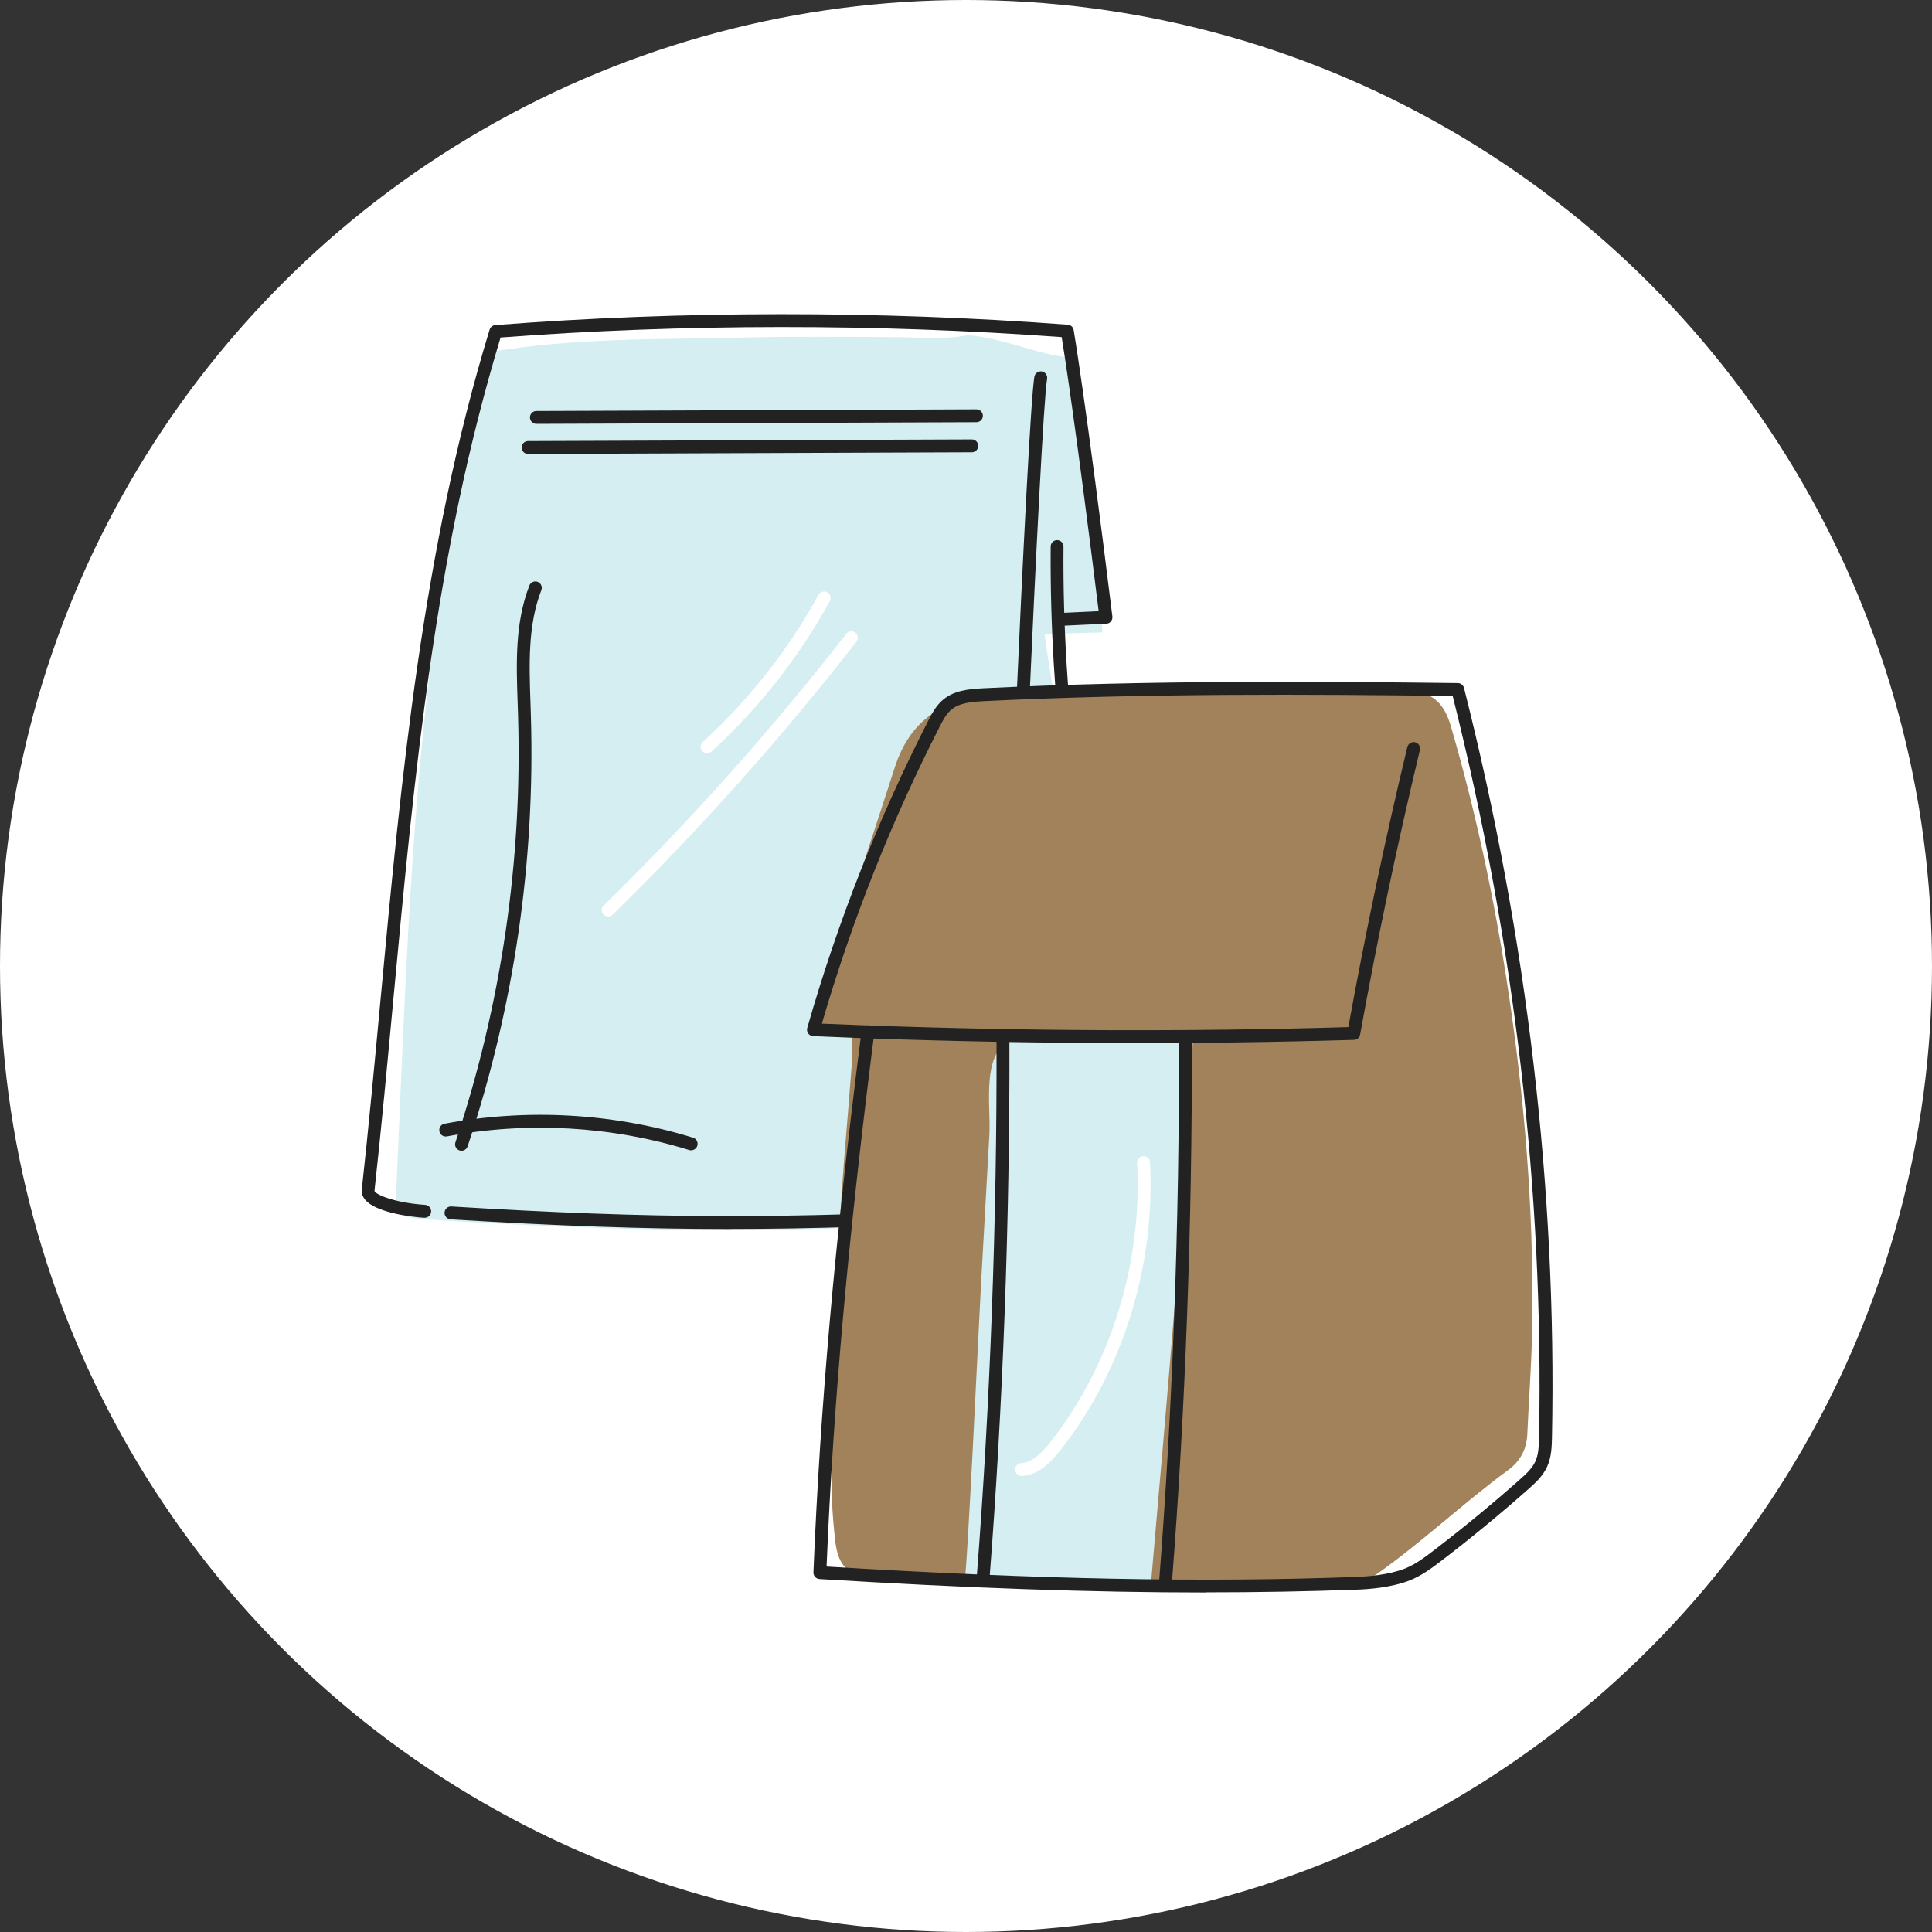<?xml version="1.0" encoding="UTF-8"?><svg id="_レイヤー_2" xmlns="http://www.w3.org/2000/svg" viewBox="0 0 300 300"><rect x="0" y="0" width="300" height="300" fill="#333333" stroke="none"/><defs><style>.cls-1{fill:#fff;}.cls-2{fill:#d5eef1;}.cls-3{fill:#222;}.cls-4{fill:#a2825a;}</style></defs><g id="_レイヤー_3"><circle class="cls-1" cx="150" cy="150" r="150"/><path class="cls-2" d="m162.19,98.43l8.99-.23c-2.97-54.67-5.68-42.75-5.68-42.75-4.91-.58-9.99-3.03-15.18-3.4-3.71.72-7.71.32-11.59.3-7.86-.04-15.72-.12-23.57.07-13.61.32-25.44.04-38.72,2.17-12.2,41.5-12.98,88.84-14.96,131.43-.08,1.81.08,3.01,3.94,3.25l3.21.24c32.84,1.98,53.63,1.91,86.48.18.06-.85.11-1.69.16-2.54,6.37-2.72,18-8.93,22.38-10.61-4.14-27.46-12.54-55.96-15.45-78.09Z"/><path class="cls-3" d="m113.26,190.84c-13.64,0-26.9-.5-43.29-1.5-.55-.03-.97-.51-.94-1.06.03-.55.5-.98,1.06-.94,31.45,1.92,51.36,1.98,84.6.23.98-31.97,4.86-123.14,5.93-129.08.1-.54.62-.9,1.16-.81.54.1.91.62.81,1.16-.98,5.45-4.92,96.06-5.93,129.7-.02.52-.43.94-.95.97-16.43.88-29.61,1.32-42.45,1.32Z"/><path class="cls-3" d="m65.97,189.1s-.04,0-.06,0c-2.69-.17-7.64-.94-9.2-2.79-.51-.61-.57-1.2-.53-1.6,1.08-9.85,2.01-19.84,2.91-29.49,3.21-34.39,6.52-69.96,16.94-104.04.12-.39.47-.67.88-.7,28.87-2.24,59.61-2.26,88.9-.06.46.03.83.38.91.83.02.11,1.95,11.5,6.01,44.48.03.28-.05.55-.23.77s-.44.34-.72.35l-7.1.33c-.55.02-1.02-.4-1.05-.95s.4-1.02.95-1.05l6.02-.28c-3.39-27.45-5.25-39.55-5.74-42.55-28.72-2.11-58.82-2.09-87.13.06-10.2,33.67-13.34,67.35-16.67,102.99-.9,9.66-1.83,19.65-2.91,29.52.16.59,3.27,1.88,7.86,2.17.55.03.97.51.94,1.06-.03.53-.47.94-1,.94Z"/><path class="cls-3" d="m155.98,186.19c-.36,0-.72-.2-.89-.55-.25-.49-.05-1.09.44-1.34,3.06-1.56,7.52-2.98,11.83-4.36,2.26-.72,4.41-1.41,6.18-2.06-1.01-6.8-2.02-13.23-3-19.47-4.08-26-7.6-48.46-7.39-73.55,0-.55.45-.99,1-.99h0c.55,0,1,.46.99,1.01-.22,24.93,3.3,47.31,7.36,73.22,1.02,6.48,2.07,13.18,3.12,20.28.07.46-.19.91-.63,1.08-1.96.76-4.43,1.55-7.04,2.39-4.24,1.35-8.62,2.76-11.53,4.24-.15.07-.3.11-.45.11Z"/><path class="cls-3" d="m71.67,178.69c-.1,0-.21-.02-.32-.05-.52-.17-.81-.74-.63-1.26,7.14-21.45,10.41-43.78,9.72-66.38l-.06-1.86c-.21-6.11-.43-12.42,1.82-18.22.2-.51.78-.77,1.29-.57.51.2.77.78.57,1.29-2.11,5.41-1.89,11.52-1.69,17.43l.06,1.87c.7,22.83-2.6,45.4-9.82,67.07-.14.42-.53.68-.95.68Z"/><path class="cls-3" d="m107.32,178.62c-.1,0-.2-.01-.29-.04-12.14-3.74-25.15-4.47-37.63-2.12-.54.1-1.07-.25-1.17-.8-.1-.54.25-1.07.8-1.17,12.8-2.41,26.14-1.66,38.59,2.17.53.16.82.72.66,1.25-.13.43-.53.71-.96.71Z"/><path class="cls-4" d="m132.31,160.43c-1.73-.11-3.29-.21-5.36-.34,1.28-5.27,2.28-10.34,3.76-15.25,2.59-8.61,5.49-17.13,8.24-25.7,2.57-7.99,8.35-10.88,16.21-11.51,20.25-1.6,40.51-.92,60.77-.59,1.07.02,2.13.27,3.2.31,3.45.16,5.18,2.06,6.15,5.38,4.21,14.45,7.24,29.16,9.35,44.06,2.39,16.82,3.63,33.73,3.25,50.74-.11,5.06-.5,10.11-.72,15.17-.1,2.37-1.12,4.21-2.96,5.56-6.87,5.02-13.71,11.51-20.7,16.36-1.44,1-3.47,1.57-5.24,1.58-24.04.1-48.07-1.34-72.11-1.36-4.26,0-5.97-1.38-6.46-5.59-.43-3.79-.65-7.65-.56-11.46.31-12.45.67-24.89,1.27-37.33.41-8.47,1.26-16.92,1.88-25.38.11-1.47.02-2.96.02-4.65Z"/><path class="cls-3" d="m82,70.49c-.55,0-1-.45-1-1,0-.55.44-1,1-1l68.9-.26h0c.55,0,1,.45,1,1,0,.55-.44,1-1,1l-68.9.26h0Z"/><path class="cls-3" d="m83.29,65.82c-.55,0-1-.45-1-1,0-.55.44-1,1-1l68.33-.26h0c.55,0,1,.45,1,1,0,.55-.44,1-1,1l-68.33.26h0Z"/><path class="cls-2" d="m185.25,161.1c-1.52,28.46-4.09,56.62-6.55,85.01-9.84.52-19.16.46-28.93-.74.37,0,2.33-41.93,2.55-45.75.44-7.83.87-15.65,1.31-23.48.26-4.74-1.5-13.7,4.33-14.92,4.09-.86,9.43.11,13.64.09,4.56-.02,9.12-.09,13.67-.21Z"/><path class="cls-3" d="m187.22,247.28c-17.69,0-37.02-.68-59.97-2.09-.54-.03-.96-.5-.94-1.04,1.04-25.48,3.3-51.11,7.33-82.96-2.46-.09-4.92-.19-7.37-.3-.31-.01-.59-.17-.77-.41-.18-.25-.23-.56-.15-.86,4.7-16.45,11.03-32.51,18.81-47.75.51-.99,1.14-2.23,2.19-3.14,1.73-1.51,4.02-1.74,6.4-1.86,25.5-1.25,51.38-1.07,73.62-.8.45,0,.85.32.96.75,9.82,38.85,14.42,78,13.66,116.34-.03,1.39-.06,3.12-.79,4.67-.7,1.48-1.93,2.56-2.91,3.43-4.33,3.83-8.84,7.55-13.43,11.06-1.64,1.26-3.14,2.35-4.93,3.07-2.85,1.14-6.56,1.39-8.03,1.44-7.67.29-15.5.43-23.67.43Zm-58.87-4.03c33.02,2.01,58.5,2.5,82.47,1.6,1.36-.05,4.81-.28,7.36-1.3,1.55-.62,2.93-1.63,4.45-2.8,4.55-3.48,9.03-7.17,13.32-10.97,1.08-.95,1.94-1.77,2.43-2.79.55-1.15.57-2.59.6-3.85.75-37.92-3.76-76.63-13.41-115.07-22.04-.27-47.58-.43-72.73.8-2.02.1-3.93.28-5.18,1.37-.75.66-1.27,1.66-1.72,2.54-7.53,14.74-13.69,30.27-18.32,46.17,2.32.1,4.64.19,6.96.27.1-.02.21-.02.32-.01.05,0,.09.01.13.03,24.72.88,49.68.97,74.34.25,2.63-14.52,5.71-29.15,9.16-43.49.13-.54.68-.87,1.21-.74.54.13.87.67.74,1.21-3.5,14.57-6.62,29.43-9.28,44.18-.08.47-.48.81-.95.82-24.74.73-49.79.66-74.6-.21-3.99,31.46-6.25,56.84-7.3,81.99Z"/><path class="cls-3" d="m152.65,246.17s-.05,0-.08,0c-.55-.04-.96-.52-.92-1.07,2.1-26.88,3.17-55.7,3.09-83.36,0-.55.45-1,1-1h0c.55,0,1,.45,1,1,.07,27.71-1,56.59-3.1,83.52-.04.52-.48.92-1,.92Z"/><path class="cls-3" d="m180.98,246.73s-.05,0-.08,0c-.55-.04-.96-.52-.92-1.07,2.1-26.9,3.17-56.02,3.09-84.21,0-.55.45-1,1-1h0c.55,0,1,.45,1,1,.07,28.24-1,57.42-3.1,84.37-.04.52-.48.92-1,.92Z"/><path class="cls-1" d="m158.64,229.19c-.53,0-.97-.41-1-.95-.03-.55.39-1.02.94-1.05,1.82-.1,3.37-1.78,4.64-3.41,9.3-11.9,14.17-27.64,13.35-43.2-.03-.55.39-1.02.95-1.05.54-.03,1.02.4,1.05.95.84,16.03-4.18,32.27-13.78,44.54-1.55,1.98-3.49,4.03-6.11,4.17-.02,0-.04,0-.05,0Z"/><path class="cls-1" d="m109.8,116.97c-.27,0-.54-.11-.74-.33-.37-.41-.34-1.04.06-1.41,7.22-6.6,13.27-14.29,17.98-22.86.27-.48.87-.66,1.36-.4.48.27.66.87.4,1.36-4.81,8.76-11,16.63-18.38,23.37-.19.18-.43.26-.67.26Z"/><path class="cls-1" d="m94.43,142.31c-.26,0-.52-.1-.71-.3-.39-.4-.38-1.03.02-1.41,13.45-13.15,26.12-27.34,37.67-42.18.34-.44.97-.51,1.4-.17.44.34.51.97.17,1.4-11.61,14.91-24.34,29.17-37.85,42.38-.19.19-.45.29-.7.29Z"/></g></svg>